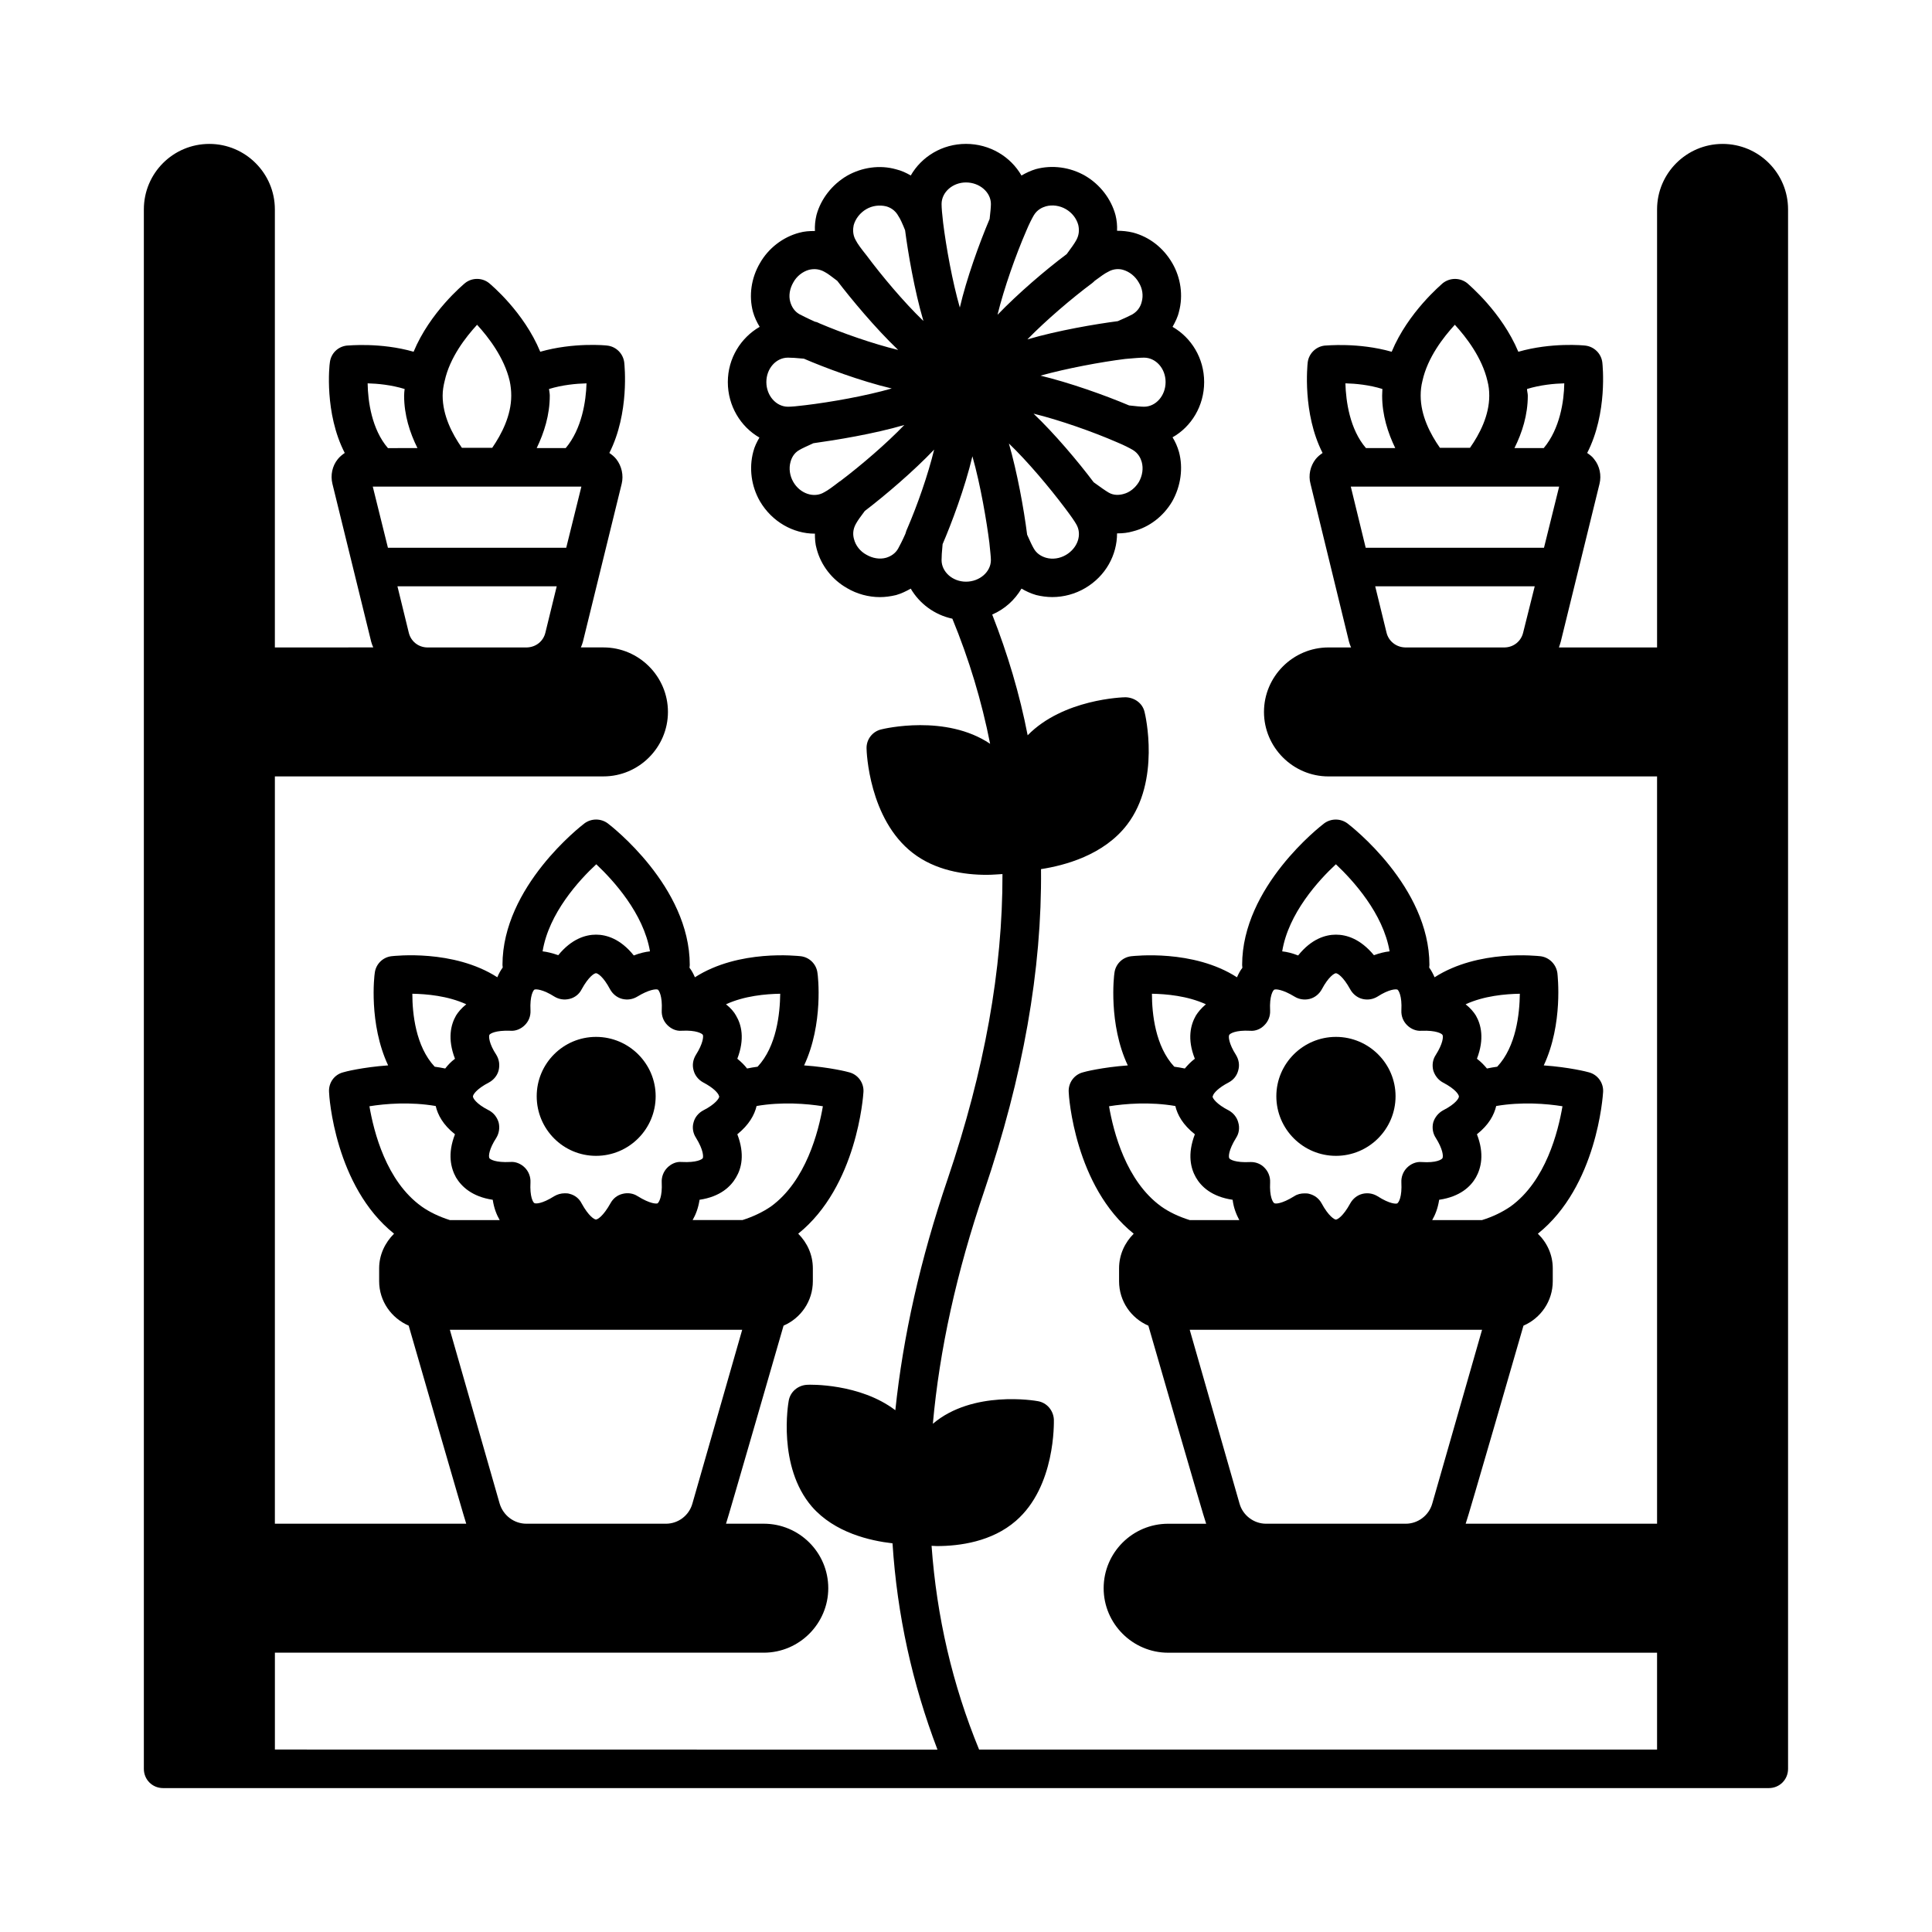 <?xml version="1.0" encoding="UTF-8"?>
<!-- The Best Svg Icon site in the world: iconSvg.co, Visit us! https://iconsvg.co -->
<svg fill="#000000" width="800px" height="800px" version="1.1" viewBox="144 144 512 512" xmlns="http://www.w3.org/2000/svg">
 <g>
  <path d="m301.96 450.31c8.715 0 15.797-7.082 15.797-15.797 0-8.645-7.082-15.727-15.797-15.727-8.715 0-15.727 7.082-15.727 15.727 0 8.715 7.012 15.797 15.727 15.797z"/>
  <path d="m600.5 182.14c-9.531 0-17.359 7.762-17.359 17.359v116.08h-26.008c0.137-0.477 0.34-0.953 0.477-1.496l10.281-41.871c0.543-2.246 0.066-4.699-1.43-6.535-0.477-0.68-1.156-1.156-1.84-1.633 5.445-10.621 4.086-23.285 4.016-23.965-0.273-2.383-2.18-4.223-4.492-4.492-0.477-0.066-8.988-0.887-17.77 1.633-4.426-10.555-13.141-17.77-13.547-18.18-1.906-1.496-4.562-1.496-6.469 0-0.41 0.41-9.191 7.691-13.547 18.18-8.852-2.519-17.359-1.633-17.77-1.633-2.383 0.273-4.223 2.18-4.492 4.492-0.066 0.68-1.43 13.414 3.949 23.965-0.68 0.477-1.293 0.953-1.84 1.633-1.43 1.84-1.973 4.289-1.363 6.535l10.211 41.871c0.137 0.543 0.34 1.02 0.543 1.496h-5.992c-9.395 0-17.09 7.691-17.09 17.09 0 9.395 7.691 17.09 17.09 17.09l87.082-0.004v198.05h-50.723c0.41-0.816 15.32-52.492 15.32-52.492 4.562-1.973 7.762-6.469 7.762-11.777v-3.402c0-3.609-1.496-6.809-3.949-9.191 15.66-12.527 17.227-36.492 17.293-37.582 0.137-2.383-1.43-4.562-3.746-5.176-0.41-0.137-5.242-1.363-11.984-1.84 5.176-11.031 3.676-23.828 3.609-24.508-0.34-2.316-2.18-4.152-4.492-4.426-0.75-0.066-16.406-1.906-28.051 5.582-0.41-0.953-0.887-1.84-1.43-2.586 0-0.203 0.066-0.477 0.066-0.68 0-20.766-20.832-36.832-21.719-37.512-1.84-1.363-4.356-1.363-6.195 0-0.887 0.68-21.719 16.75-21.719 37.512 0 0.203 0.066 0.477 0.066 0.75-0.543 0.68-1.02 1.566-1.43 2.519-11.574-7.488-27.301-5.652-28.051-5.582-2.316 0.273-4.152 2.109-4.426 4.426-0.137 0.68-1.633 13.547 3.539 24.508-6.672 0.477-11.574 1.703-11.914 1.84-2.316 0.613-3.879 2.793-3.746 5.176 0 1.09 1.633 25.055 17.227 37.582-2.383 2.383-3.879 5.582-3.879 9.191v3.402c0 5.309 3.199 9.805 7.762 11.777 0 0 14.91 51.676 15.32 52.492h-10.078c-9.395 0-17.09 7.625-17.09 17.09 0 9.395 7.691 17.09 17.09 17.09l129.57-0.004v25.668l-179.67-0.004c-7.082-17.227-11.234-35.199-12.594-53.988 0.477 0 0.887 0.066 1.43 0.066 5.992 0 14.57-1.156 20.902-6.672 10.555-9.121 10.078-26.145 10.078-26.891-0.141-2.383-1.844-4.426-4.227-4.836-0.68-0.137-17.293-2.996-27.844 5.992 1.77-19.609 6.262-40.102 13.617-61.684 10.281-30.297 15.32-58.617 15.047-85.309 6.195-0.953 16.613-3.676 22.809-11.777 8.918-11.641 4.832-29.141 4.629-29.887-0.543-2.316-2.656-3.812-5.039-3.879-0.75 0-16.543 0.477-25.938 10.078-2.109-10.895-5.309-21.582-9.395-32 3.336-1.43 5.992-3.879 7.762-6.875 1.156 0.68 2.449 1.293 3.879 1.703 1.363 0.34 2.859 0.543 4.289 0.543 2.996 0 6.059-0.816 8.715-2.383 5.445-3.199 8.441-8.781 8.441-14.5h0.137c1.363 0 2.723-0.137 4.086-0.543 4.356-1.09 8.102-4.016 10.418-7.965 2.246-4.016 2.926-8.781 1.77-13.07-0.41-1.43-0.953-2.656-1.703-3.879 4.969-2.793 8.375-8.305 8.375-14.637 0-6.332-3.402-11.777-8.375-14.637 0.68-1.227 1.363-2.519 1.703-4.016 1.156-4.289 0.477-8.988-1.77-12.867-2.383-4.086-6.059-6.945-10.418-8.102-1.43-0.34-2.793-0.477-4.223-0.477 0.066-1.363-0.066-2.793-0.41-4.152-1.156-4.289-4.086-8.102-8.035-10.418-4.016-2.316-8.781-2.926-13.07-1.77-1.363 0.41-2.656 1.02-3.812 1.703-2.863-4.984-8.375-8.387-14.707-8.387s-11.777 3.402-14.637 8.375c-1.156-0.68-2.449-1.293-3.879-1.633-4.289-1.227-9.055-0.543-13.004 1.703-3.949 2.316-6.945 6.129-8.102 10.418-0.34 1.43-0.477 2.793-0.41 4.223-1.43 0-2.793 0.066-4.223 0.477-4.289 1.156-8.102 4.086-10.348 8.035-2.316 3.949-2.996 8.645-1.84 12.938 0.41 1.43 1.02 2.723 1.77 3.949-4.969 2.859-8.441 8.305-8.441 14.637 0 6.332 3.402 11.848 8.375 14.707-0.68 1.156-1.293 2.383-1.633 3.746-1.156 4.356-0.543 9.121 1.77 13.141 3.199 5.445 8.852 8.578 14.5 8.578l0.066-0.066c0 1.43 0.066 2.793 0.477 4.152 1.156 4.356 4.086 8.102 8.035 10.348 2.656 1.566 5.719 2.383 8.715 2.383 1.43 0 2.859-0.203 4.289-0.543 1.43-0.41 2.656-1.02 3.879-1.703 2.316 3.949 6.262 6.945 11.031 7.965 4.426 10.758 7.762 21.785 10.008 33.156-11.711-7.898-28.117-4.016-28.867-3.812-2.316 0.543-3.949 2.656-3.879 5.039 0 0.816 0.613 18.723 12.254 27.711 5.992 4.629 13.547 5.785 19.539 5.785 1.566 0 2.926-0.137 4.223-0.203 0.066 25.258-4.766 52.016-14.5 80.746-7.285 21.379-11.848 41.801-13.891 61.344-9.395-7.148-22.738-6.809-23.422-6.738-2.383 0.137-4.426 1.84-4.832 4.223-0.137 0.68-2.996 17.43 6.129 28.051 6.059 6.945 15.453 9.055 21.379 9.734 1.227 18.996 5.242 37.172 11.914 54.672l-175.59-0.023v-25.668h129.56c9.395 0 17.09-7.691 17.09-17.09 0-9.465-7.691-17.09-17.09-17.09h-10.008c0.34-0.812 15.25-52.488 15.25-52.488 4.562-1.973 7.762-6.469 7.762-11.777v-3.402c0-3.609-1.496-6.809-3.879-9.191 15.59-12.527 17.227-36.492 17.293-37.582 0.137-2.383-1.43-4.562-3.746-5.176-0.41-0.137-5.242-1.363-11.984-1.84 5.176-11.031 3.676-23.828 3.539-24.508-0.273-2.316-2.109-4.152-4.426-4.426-0.75-0.066-16.406-1.906-28.051 5.582-0.41-0.953-0.887-1.84-1.43-2.519 0-0.273 0.066-0.477 0.066-0.75 0-20.766-20.832-36.832-21.719-37.512-1.84-1.363-4.356-1.363-6.195 0-0.887 0.68-21.719 16.75-21.719 37.512 0 0.203 0.066 0.477 0.066 0.68-0.543 0.75-1.02 1.566-1.43 2.586-11.641-7.488-27.301-5.652-28.051-5.582-2.316 0.273-4.152 2.109-4.426 4.426-0.137 0.68-1.633 13.48 3.539 24.508-6.738 0.477-11.574 1.703-11.914 1.84-2.383 0.613-3.879 2.793-3.746 5.176 0 1.09 1.566 25.055 17.227 37.582-2.383 2.383-3.949 5.582-3.949 9.191v3.402c0 5.309 3.269 9.805 7.828 11.777 0 0 14.91 51.676 15.25 52.492l-50.711 0.004v-198.05h87.078c9.395 0 17.09-7.691 17.09-17.09 0-9.395-7.691-17.09-17.09-17.09h-5.992c0.203-0.477 0.41-0.953 0.543-1.496l10.281-41.871c0.543-2.246 0-4.699-1.43-6.535-0.543-0.68-1.156-1.156-1.84-1.633 5.379-10.621 4.016-23.285 3.949-23.965-0.273-2.316-2.109-4.223-4.492-4.492-0.41-0.066-8.918-0.887-17.77 1.633-4.356-10.555-13.07-17.77-13.547-18.18-1.84-1.496-4.562-1.496-6.398 0-0.477 0.41-9.258 7.691-13.617 18.18-8.781-2.519-17.293-1.633-17.703-1.633-2.383 0.273-4.223 2.109-4.492 4.492-0.137 0.68-1.496 13.414 3.949 23.965-0.68 0.477-1.293 0.953-1.84 1.633-1.496 1.84-1.973 4.289-1.43 6.535l10.281 41.871c0.137 0.543 0.34 1.02 0.543 1.496l-26.074 0.004v-116.08c0-9.602-7.828-17.359-17.359-17.359-9.602 0-17.359 7.758-17.359 17.359v413.26c0 2.859 2.246 5.106 5.106 5.106h425.52c2.859 0 5.106-2.246 5.106-5.106v-413.26c0-9.602-7.762-17.359-17.363-17.359zm-174.02 108.93c-1.633 0.953-3.539 1.227-5.242 0.75-1.43-0.41-2.586-1.227-3.269-2.449-0.41-0.68-1.02-1.973-1.77-3.676-0.887-7.012-2.656-16.613-4.832-24.168 4.969 4.766 10.688 11.574 14.844 17.09 1.496 1.973 2.586 3.539 2.996 4.289 1.629 2.719 0.402 6.324-2.727 8.164zm19.332-19.336c-0.953 1.566-2.449 2.793-4.152 3.199-1.02 0.273-2.519 0.41-3.879-0.41-0.816-0.477-2.18-1.43-3.949-2.723-4.152-5.516-10.348-12.867-15.93-18.18 6.945 1.703 15.797 4.832 22.059 7.559 1.973 0.816 3.402 1.566 4.223 2.043 1.496 0.887 2.109 2.246 2.383 3.199 0.473 1.703 0.199 3.609-0.754 5.312zm7.082-26.484c0 3.609-2.586 6.535-5.719 6.535-0.75 0-2.246-0.137-3.949-0.34-6.606-2.793-15.863-6.059-23.488-7.898 6.875-1.906 15.93-3.609 22.469-4.426 2.246-0.203 4.016-0.34 4.969-0.34 3.133 0.004 5.719 2.863 5.719 6.469zm-19.473-26.211c0.273-0.203 0.477-0.41 0.68-0.613 1.496-1.09 2.656-1.973 3.539-2.383 1.496-0.887 2.996-0.816 3.949-0.543 1.703 0.477 3.269 1.703 4.223 3.402 0.953 1.566 1.227 3.402 0.75 5.106-0.34 1.43-1.227 2.586-2.519 3.336-0.75 0.41-2.109 1.02-3.812 1.77-5.785 0.75-15.863 2.449-23.965 4.832 4.902-5.035 11.848-10.957 17.156-14.906zm-17.496-13.754c0.816-1.973 1.566-3.402 2.043-4.223 0.887-1.496 2.246-2.109 3.199-2.383 1.703-0.477 3.676-0.203 5.309 0.75 1.633 0.953 2.793 2.449 3.269 4.152 0.34 1.43 0.203 2.859-0.613 4.223-0.41 0.75-1.293 1.973-2.449 3.539-5.652 4.223-12.938 10.484-18.246 16h-0.066c1.699-6.941 4.832-15.793 7.555-22.059zm-15.93-12.934c3.609 0 6.606 2.586 6.606 5.719 0 0.75-0.137 2.246-0.34 3.949-2.793 6.606-6.129 15.863-7.898 23.488-1.973-6.875-3.609-15.93-4.426-22.469-0.273-2.246-0.41-4.016-0.41-4.969 0-3.133 2.926-5.719 6.469-5.719zm-29.754 11.301c0.477-1.703 1.703-3.269 3.336-4.223 1.633-0.953 3.539-1.156 5.242-0.75 1.02 0.273 2.383 0.953 3.269 2.586 0.477 0.68 1.09 2.043 1.77 3.746 0.75 5.785 2.449 15.863 4.832 23.965v0.066c-5.176-4.969-11.098-12.051-15.047-17.359-1.363-1.703-2.383-3.062-2.859-4.016-0.883-1.496-0.746-3.062-0.543-4.016zm-16 15.184c0.887-1.633 2.449-2.859 4.152-3.336 1.43-0.34 2.859-0.203 4.223 0.613 0.68 0.34 1.84 1.227 3.269 2.316 3.539 4.629 10.008 12.461 16.137 18.312-6.738-1.633-14.844-4.492-20.766-7.012-0.41-0.203-0.816-0.41-1.293-0.477-0.066 0-0.137-0.066-0.137-0.066-1.84-0.816-3.269-1.566-3.949-1.906-1.227-0.68-2.043-1.84-2.449-3.269-0.48-1.637-0.141-3.543 0.812-5.176zm-7.148 26.414c0-3.609 2.586-6.469 5.719-6.469 0.816 0 2.18 0.066 4.223 0.273 5.379 2.316 14.91 5.922 23.285 7.898-6.875 1.973-16.066 3.609-22.875 4.426-2.109 0.273-3.746 0.41-4.629 0.41-3.133-0.004-5.723-2.93-5.723-6.539zm19.812 26.078c-0.137 0.137-0.273 0.203-0.41 0.273-1.77 1.363-3.133 2.383-4.086 2.859-2.723 1.633-6.398 0.34-8.168-2.723-0.953-1.633-1.227-3.609-0.75-5.309 0.273-1.02 0.887-2.383 2.383-3.199 0.68-0.41 2.043-1.02 3.676-1.77 5.856-0.816 16-2.449 24.102-4.832-4.762 4.961-11.367 10.613-16.746 14.699zm17.566 12.66c-0.203 0.41-0.34 0.816-0.477 1.293 0 0.066-0.066 0.137-0.066 0.203-0.816 1.84-1.496 3.133-1.906 3.879-0.68 1.227-1.84 2.043-3.199 2.449-1.703 0.477-3.609 0.137-5.242-0.816-1.633-0.887-2.859-2.449-3.269-4.152-0.273-0.953-0.41-2.449 0.543-4.086 0.41-0.75 1.227-1.906 2.316-3.336 5.516-4.223 12.938-10.555 18.383-16.273-1.637 6.75-4.496 14.852-7.082 20.84zm15.523 14.164c-3.539 0-6.469-2.586-6.469-5.719 0-0.816 0.066-2.18 0.273-4.223 2.316-5.379 5.922-14.91 7.898-23.285 2.18 7.625 3.812 17.496 4.492 22.875 0.203 2.109 0.41 3.746 0.41 4.629-0.004 3.133-3 5.723-6.606 5.723zm-150.67 1.223h42.211l-2.996 12.254c-0.543 2.316-2.519 3.879-4.902 3.949h-26.484c-2.316-0.066-4.289-1.633-4.832-3.949zm40.371-50.516c0-0.613-0.137-1.156-0.203-1.77 3.539-1.09 7.215-1.43 9.941-1.496-0.137 4.699-1.227 12.051-5.516 17.156h-7.691c1.973-4.086 3.469-8.785 3.469-13.891zm-27.844-3.949c1.363-6.195 5.582-11.574 8.578-14.844 2.996 3.269 7.215 8.715 8.645 14.91 0.273 1.293 0.41 2.519 0.41 3.879 0 5.242-2.519 10.145-5.039 13.82h-8.035c-2.586-3.676-5.106-8.578-5.106-13.82 0.004-1.359 0.207-2.582 0.547-3.945zm-20.426 0.68c2.656 0.066 6.262 0.41 9.805 1.496-0.066 0.543-0.137 1.156-0.137 1.77 0 5.106 1.496 9.805 3.539 13.891l-7.828 0.004c-4.289-4.973-5.309-12.395-5.379-17.16zm1.363 27.371h55.281l-4.016 16.203h-47.25zm119.28 164.21c-1.156 6.738-4.492 19.812-13.754 26.551-2.18 1.496-4.766 2.723-7.559 3.609h-13.207c0.816-1.43 1.496-3.133 1.84-5.379 5.516-0.816 8.305-3.539 9.668-5.922 1.43-2.383 2.383-6.129 0.34-11.438 3.133-2.519 4.562-5.176 5.106-7.488 6.672-1.16 13.344-0.613 17.566 0.066zm-11.305-29.82c-0.066 5.242-0.953 13.957-5.992 19.336-0.953 0.137-1.84 0.273-2.793 0.477-0.68-0.887-1.566-1.77-2.586-2.586 2.043-5.309 1.09-9.055-0.34-11.438-0.477-0.887-1.363-1.973-2.656-2.996 4.906-2.25 10.555-2.727 14.367-2.793zm-48.746-34.312c4.492 4.223 12.527 13.004 14.23 23.078-1.293 0.137-2.723 0.477-4.289 1.09-3.539-4.426-7.285-5.516-10.008-5.516-2.723 0-6.469 1.09-10.008 5.445-1.566-0.543-2.926-0.887-4.152-1.02 1.633-10.074 9.664-18.859 14.227-23.078zm-28.391 57.801c1.227-0.68 2.18-1.84 2.519-3.199 0.34-1.43 0.137-2.859-0.613-4.086-1.973-2.996-2.043-4.902-1.84-5.309 0.203-0.34 1.633-1.227 5.516-1.09 1.43 0.137 2.859-0.477 3.879-1.496 1.02-1.02 1.566-2.383 1.496-3.879-0.203-3.949 0.75-5.309 1.02-5.516 0.41-0.203 2.316-0.066 5.309 1.84 1.227 0.75 2.656 0.953 4.016 0.613 1.43-0.34 2.586-1.293 3.199-2.519 1.906-3.473 3.402-4.289 3.812-4.289 0.41 0 1.906 0.816 3.746 4.289 0.68 1.227 1.84 2.18 3.199 2.519 1.363 0.34 2.793 0.137 4.016-0.613 3.133-1.906 4.969-2.043 5.445-1.84 0.273 0.203 1.227 1.633 1.02 5.516-0.066 1.496 0.477 2.859 1.496 3.879 1.02 1.02 2.383 1.633 3.812 1.496 3.879-0.203 5.379 0.75 5.582 1.09 0.203 0.41 0.066 2.316-1.84 5.309-0.75 1.227-1.02 2.656-0.613 4.086 0.34 1.363 1.293 2.519 2.519 3.199 2.859 1.496 3.879 2.793 4.152 3.402v0.066c0 0.066 0.066 0.066 0.066 0.137l0.066 0.137c0 0.477-1.02 2.043-4.223 3.676-1.293 0.68-2.246 1.84-2.586 3.199-0.41 1.363-0.137 2.859 0.613 4.016 2.109 3.402 1.973 5.106 1.84 5.445-0.203 0.34-1.633 1.227-5.582 1.02-1.43-0.137-2.793 0.477-3.812 1.496-1.02 1.02-1.566 2.449-1.496 3.879 0.203 3.879-0.75 5.309-1.09 5.582-0.273 0.137-1.906 0.203-5.309-1.906-1.156-0.75-2.586-0.953-3.949-0.613-1.43 0.34-2.519 1.227-3.199 2.449-1.973 3.539-3.473 4.356-3.879 4.356-0.41 0-1.906-0.816-3.812-4.289-0.613-1.227-1.77-2.18-3.199-2.519-0.41-0.137-0.816-0.137-1.293-0.137-0.953 0-1.906 0.273-2.723 0.75-3.336 2.109-4.969 2.043-5.309 1.84s-1.227-1.633-1.02-5.516c0.066-1.43-0.477-2.859-1.496-3.879-1.02-1.02-2.449-1.633-3.879-1.496-3.879 0.203-5.309-0.68-5.516-1.02-0.273-0.543-0.066-2.449 1.84-5.379 0.75-1.227 0.953-2.723 0.613-4.086-0.41-1.363-1.293-2.519-2.586-3.199-3.473-1.77-4.223-3.269-4.223-3.676 0.004-0.398 0.754-1.895 4.293-3.734zm-6.059-20.695c-1.293 1.02-2.18 2.109-2.723 2.996-1.363 2.383-2.316 6.129-0.273 11.438-1.09 0.816-1.906 1.703-2.586 2.586-0.953-0.203-1.84-0.34-2.793-0.477-5.039-5.379-5.922-14.094-5.922-19.336 3.746 0.066 9.395 0.543 14.297 2.793zm-25.668 27.027c4.152-0.68 10.824-1.227 17.566-0.066 0.543 2.316 1.906 4.969 5.106 7.488-2.043 5.242-1.09 8.988 0.273 11.438 1.43 2.383 4.223 5.106 9.734 5.922 0.34 2.246 1.02 3.949 1.84 5.379h-13.207c-2.793-0.887-5.379-2.109-7.488-3.609-9.398-6.738-12.664-19.812-13.824-26.551zm21.312 59.23h77.477l-13.207 46.09c-0.887 3.133-3.746 5.309-7.012 5.309h-36.969c-3.269 0-6.129-2.18-7.082-5.309zm294.86-59.23c-1.156 6.738-4.426 19.812-13.754 26.551-2.18 1.496-4.699 2.723-7.559 3.609h-13.207c0.816-1.43 1.496-3.133 1.84-5.379 5.582-0.816 8.375-3.539 9.734-5.922 1.363-2.449 2.316-6.195 0.273-11.438 3.199-2.519 4.562-5.176 5.106-7.488 6.742-1.16 13.414-0.613 17.566 0.066zm-11.301-29.82c-0.066 5.242-0.953 13.957-5.992 19.336-0.887 0.137-1.84 0.273-2.723 0.477-0.75-0.887-1.566-1.77-2.656-2.586 2.043-5.309 1.09-9.055-0.273-11.438-0.543-0.887-1.43-1.973-2.723-2.996 4.902-2.25 10.555-2.727 14.367-2.793zm-48.746-34.312c4.492 4.223 12.527 13.004 14.23 23.078-1.293 0.137-2.656 0.477-4.152 1.02-3.609-4.356-7.285-5.445-10.078-5.445-2.723 0-6.469 1.09-10.008 5.516-1.566-0.613-2.926-0.953-4.223-1.09 1.633-10.074 9.668-18.859 14.23-23.078zm-32.613 61.41c0-0.066 0.066-0.066 0.066-0.137v-0.066c0.273-0.613 1.293-1.906 4.152-3.402 1.293-0.68 2.18-1.84 2.519-3.199 0.41-1.43 0.137-2.859-0.613-4.086-1.906-2.996-2.043-4.902-1.77-5.309 0.203-0.34 1.633-1.293 5.516-1.09 1.43 0.137 2.859-0.477 3.812-1.496 1.02-1.02 1.566-2.383 1.496-3.879-0.203-3.879 0.75-5.309 1.09-5.516 0.41-0.203 2.246-0.066 5.379 1.84 1.227 0.75 2.656 0.953 4.016 0.613 1.363-0.34 2.519-1.293 3.199-2.519 1.84-3.473 3.402-4.289 3.746-4.289 0.41 0 1.906 0.816 3.812 4.289 0.68 1.227 1.84 2.18 3.199 2.519 1.363 0.34 2.793 0.137 4.016-0.613 3.062-1.973 4.902-2.043 5.309-1.84 0.273 0.203 1.227 1.566 1.02 5.516-0.066 1.496 0.477 2.859 1.496 3.879 1.02 1.02 2.449 1.633 3.879 1.496 3.879-0.137 5.309 0.75 5.516 1.09 0.273 0.41 0.137 2.316-1.77 5.309-0.816 1.227-1.02 2.656-0.68 4.086 0.41 1.363 1.293 2.519 2.519 3.199 3.539 1.84 4.289 3.336 4.289 3.746s-0.75 1.906-4.223 3.676c-1.227 0.68-2.18 1.84-2.586 3.199-0.34 1.363-0.137 2.859 0.68 4.086 1.84 2.926 2.043 4.832 1.77 5.379-0.203 0.34-1.566 1.293-5.516 1.02-1.43-0.137-2.859 0.477-3.879 1.496-1.02 1.02-1.566 2.449-1.496 3.879 0.203 3.879-0.68 5.309-1.09 5.582-0.203 0.137-1.84 0.273-5.242-1.906-1.227-0.75-2.656-0.953-4.016-0.613-1.363 0.34-2.519 1.293-3.199 2.519-1.906 3.473-3.402 4.289-3.812 4.289-0.34 0-1.906-0.816-3.812-4.356-0.68-1.227-1.84-2.109-3.199-2.449-0.41-0.137-0.887-0.137-1.293-0.137-0.953 0-1.906 0.203-2.723 0.75-3.402 2.109-5.039 2.043-5.309 1.84-0.34-0.203-1.293-1.633-1.09-5.516 0.066-1.43-0.477-2.859-1.496-3.879-0.953-1.02-2.383-1.566-3.812-1.496-3.879 0.203-5.379-0.68-5.516-1.02-0.203-0.34-0.273-2.043 1.84-5.445 0.75-1.156 0.953-2.656 0.543-4.016-0.34-1.363-1.293-2.519-2.519-3.199-3.199-1.633-4.289-3.199-4.289-3.676zm-1.84-24.305c-1.227 1.02-2.109 2.109-2.656 2.996-1.363 2.383-2.383 6.129-0.273 11.438-1.09 0.816-1.906 1.703-2.656 2.586-0.953-0.203-1.84-0.34-2.793-0.477-5.039-5.379-5.922-14.094-5.922-19.336 3.75 0.066 9.398 0.543 14.301 2.793zm-25.664 27.027c4.223-0.68 10.824-1.227 17.566-0.066 0.543 2.316 1.973 4.969 5.176 7.488-2.043 5.309-1.09 9.055 0.273 11.438s4.152 5.106 9.734 5.922c0.273 2.246 1.02 3.949 1.77 5.379h-13.141c-2.859-0.887-5.445-2.109-7.559-3.609-9.328-6.738-12.664-19.812-13.82-26.551zm21.375 59.23h77.477l-13.207 46.09c-0.887 3.133-3.812 5.309-7.012 5.309h-37.035c-3.199 0-6.129-2.18-7.012-5.309zm49.156-197.03h42.277l-3.062 12.254c-0.543 2.316-2.519 3.879-4.832 3.949h-26.484c-2.316-0.066-4.356-1.633-4.902-3.949zm40.441-50.516c0-0.613-0.203-1.156-0.203-1.77 3.539-1.09 7.215-1.43 9.871-1.496-0.066 4.699-1.156 12.051-5.445 17.156h-7.762c2.043-4.086 3.539-8.785 3.539-13.891zm-27.914-3.949c1.363-6.195 5.582-11.574 8.578-14.844 2.996 3.269 7.215 8.715 8.645 14.91 0.34 1.293 0.477 2.519 0.477 3.879 0 5.242-2.519 10.145-5.106 13.82h-7.965c-2.586-3.676-5.106-8.578-5.106-13.82 0-1.359 0.137-2.582 0.477-3.945zm-20.426 0.68c2.723 0.066 6.332 0.41 9.805 1.496 0 0.543-0.066 1.156-0.066 1.77 0 5.106 1.496 9.805 3.473 13.891h-7.762c-4.289-4.969-5.312-12.391-5.449-17.156zm1.43 27.371h55.215l-4.016 16.203h-47.25z"/>
  <path d="m498.04 450.31c8.715 0 15.797-7.082 15.797-15.797 0-8.645-7.082-15.727-15.797-15.727-8.715 0-15.797 7.082-15.797 15.727 0 8.715 7.082 15.797 15.797 15.797z"/>
 </g>
</svg>
